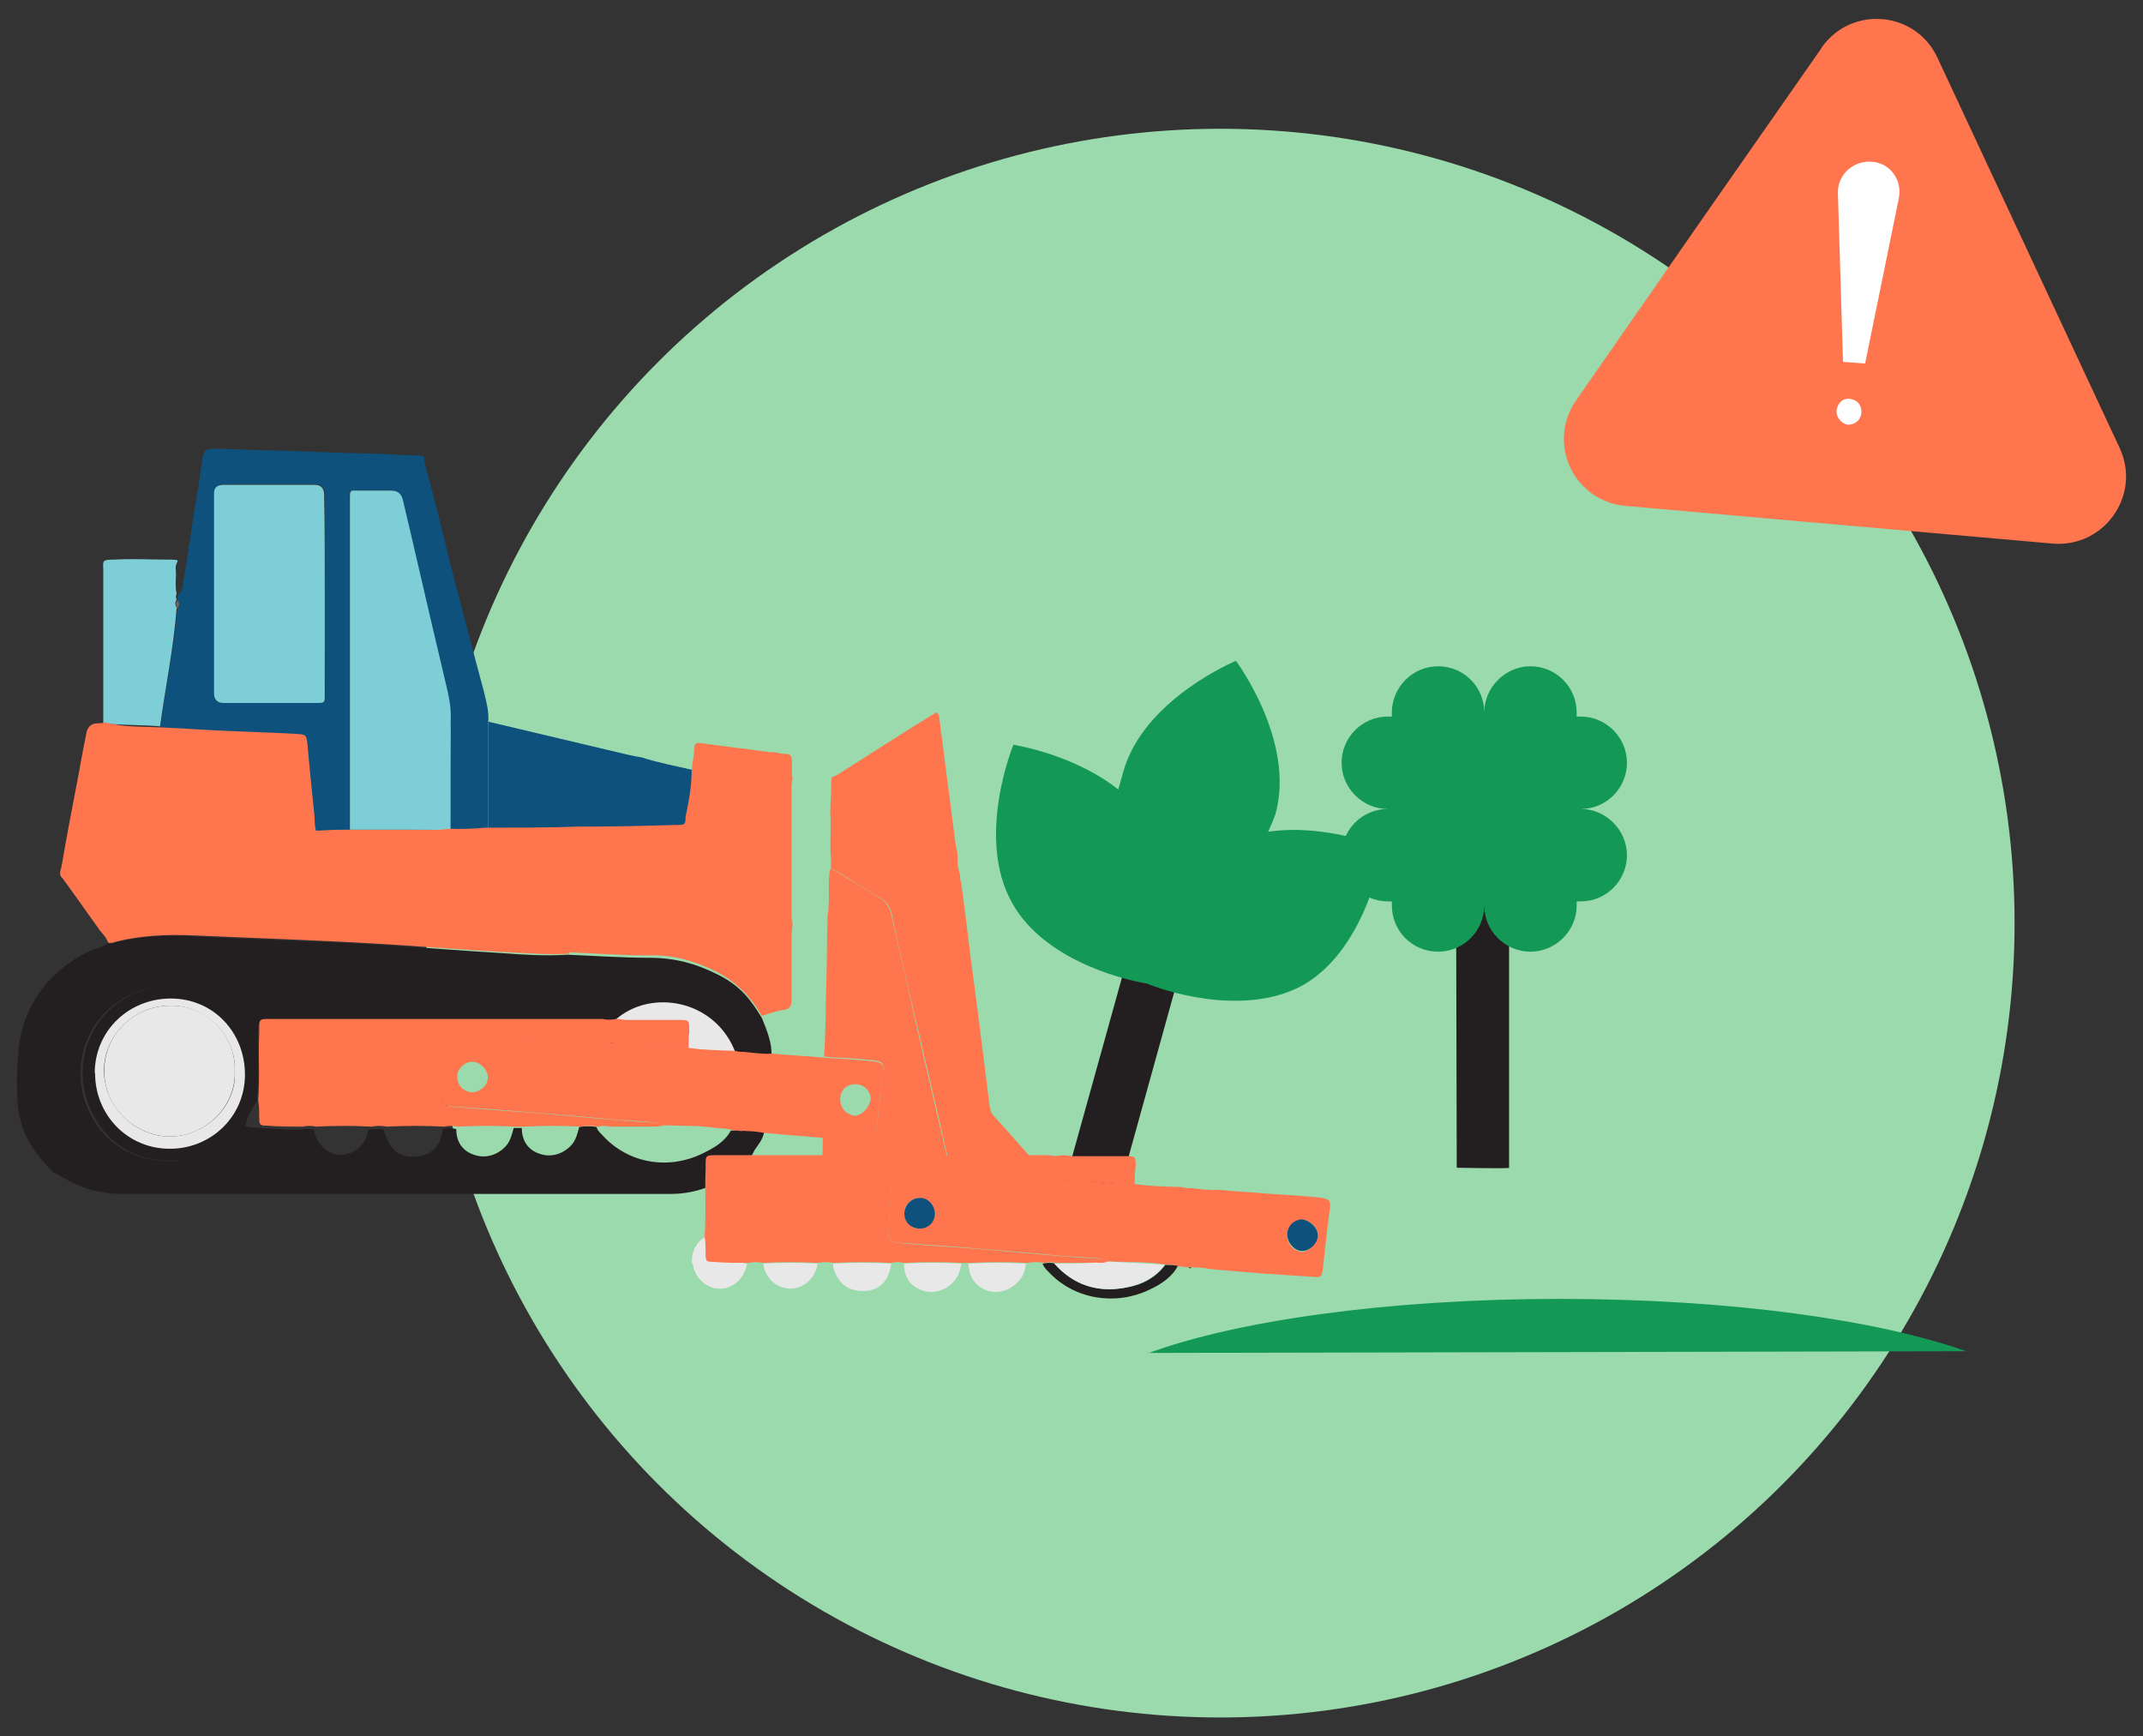 <?xml version="1.0" encoding="utf-8"?>
<!-- Generator: Adobe Illustrator 28.0.0, SVG Export Plug-In . SVG Version: 6.00 Build 0)  -->
<svg version="1.1" id="Calque_1" xmlns="http://www.w3.org/2000/svg" xmlns:xlink="http://www.w3.org/1999/xlink" x="0px" y="0px"
	 viewBox="0 0 630.8 511" style="enable-background:new 0 0 630.8 511;" xml:space="preserve">
<rect x="0" y="0" width="630.8" height="511" fill="#333333" stroke="none"/>
<style type="text/css">
	.st0{fill:#9ADAAC;}
	.st1{fill:#231F20;}
	.st2{fill:#149856;}
	.st3{fill:#E8E8E8;}
	.st4{fill:#0D517C;}
	.st5{fill:#7DCED6;}
	.st6{fill:#FF754E;}
	.st7{fill:#7B4D1F;}
	.st8{fill:#736458;}
	.st9{fill:#FFFFFF;}
</style>
<g>
	<circle class="st0" cx="359.2" cy="271.7" r="233.8"/>
	<path class="st1" d="M428.4,217.5c0-4.2,3.4-7.4,7.9-7.4c4.5,0,7.9,3.3,7.9,7.4v126.2c0.3,0.3-15.4,0-15.4,0l-0.3-126.2l0,0
		L428.4,217.5z"/>
	<path class="st2" d="M465.3,238.1c7.6,0,13.6-6.2,13.6-13.6s-6.1-13.6-13.6-13.6h-1.2v-1.2c0-7.6-6.2-13.6-13.6-13.6
		s-13.6,6.2-13.6,13.6c0-7.6-6.1-13.6-13.6-13.6c-7.5,0-13.6,6.2-13.6,13.6v1.2h-1.2c-7.6,0-13.6,6.2-13.6,13.6s6.1,13.6,13.6,13.6
		c-7.6,0-13.6,6.2-13.6,13.6s6.1,13.6,13.6,13.6h1.2v1.2c0,7.6,6.1,13.6,13.6,13.6c7.5,0,13.6-6.1,13.6-13.6
		c0,7.6,6.2,13.6,13.6,13.6s13.6-6.1,13.6-13.6v-1.2h1.2c7.6,0,13.6-6.2,13.6-13.6C478.9,244.3,472.7,238.1,465.3,238.1z"/>
	<path class="st1" d="M347.7,224.9c1.2-4.2,5.5-6.5,9.8-5.3c4.4,1.2,6.7,5.5,5.5,9.8L328,355.6c0.3,0.3-15.4-4.4-15.4-4.4L347.7,225
		V224.9z"/>
	<path class="st2" d="M407.3,249.4c0,0-17.1-7.1-34-4.6c0.7-1.6,1.5-3.4,2.1-5.1c6.1-21.5-11.6-45.2-11.6-45.2s-27.3,11.3-33.2,32.8
		c-6.1,21.5-0.7,3.7-0.9,5.5c-13.2-10.8-31.4-13.6-31.4-13.6s-11.3,27.3-0.3,46.7c10.2,18.1,36.3,23.1,39.7,23.6
		c3.3,1.5,28.2,10.4,46.1,0.3c19-11.1,23.3-40.2,23.3-40.2l0,0L407.3,249.4z"/>
	<path class="st1" d="M218.5,342.8c-0.9,0.9-2.1,1.8-3.3,2.8c-0.3,0.3-0.7,0.5-0.9,0.7c-5.1,3.3-10.7,5.1-16.9,5.1H36
		c-6.7,0-12.9-1.8-18.5-5.5c-0.5-0.3-0.9-0.5-1.6-0.7c-1.6-1.6-3.3-3.3-4.6-5.1c-4.2-5.1-6.1-11.1-6.2-17.5
		c-0.3-5.3,0-10.7,0.7-16.2c1.5-8.6,5.5-15.4,12-21c3.4-2.8,7.1-5.1,11.3-6.5c0.7-0.3,1.6-0.5,2.4-1.2c0.9,0.3,1.6,0,2.5-0.3
		c7.4-1.8,14.8-2.4,22.4-1.8c20.3,0.9,40.5,1.5,60.5,2.8c10.2,0.7,20.3,1.5,30.5,2.1c6.5,0.5,12.9,0.9,19.6,0.5c8,0.3,16,0.9,24,0.9
		s14.1,1.8,20.6,5.1c6.5,3.3,9.5,7.4,12.7,12.7c1.5,3.7,3,7.4,2.8,11.3c-2.8,0.3-5.3-0.5-8-0.5c0-1.2-12.9,4.2-13.4,3
		c-5.5-12.5,0.5-13.2-12.3-8.8c-3.7,1.5-11.7,1.2-13.8,4.4c-1.2,0-4.9-8.6-6.2-8.6H79.9c-4.2,0-3.7-0.3-4,4c0,6.7,0.3,13.4-0.3,20
		c-0.5,0-0.9,1.5-1.5,1.5c0.3-0.9,0.3-3.3,0.5-4.4c0.7-3.7,0.7-7.4,0-10.8c-2.5-12.5-14.5-22.8-30.3-19.9
		c-16.9,3.3-25.4,21.5-17.8,36.8c4.6,9.2,12.5,13.6,22.7,14.1c7,0.3,12.9-2.1,18.1-7.1c1.2-1.5,2.4-2.8,4-3.7
		c0.3,1.2,17.1,1.5,17.1,1.5c1.5-0.3,2.5-0.3,4,0c0.7,4.4,4.2,7.4,8,7.4c3.8,0,7.4-3,8-7.4c1.5-0.3,3-0.3,4.6,0
		c0,0.5,0.3,1.2,0.5,1.6c1.5,4.6,4.6,7,9.8,6.2c4-0.5,6.5-3.4,7-8c1.5-0.3,2.5-0.3,4,0c0,3.7,1.8,6.5,5.3,7.6c3.4,1.2,7.1,0,9.5-2.8
		c1.2-1.5,1.6-3.3,2.1-5.1h2.4c0,3.7,1.8,6.5,5.3,7.6c3.4,1.2,7.1,0,9.5-2.8c1.2-1.5,1.6-3.3,2.1-5.1c1.6-0.3,3.4-0.3,5.1,0
		c0.3,1.2,1.2,1.8,1.8,2.5c7.6,8.3,19.4,10.2,29.4,5.3c3.3-1.6,6.5-3.4,8.3-6.7l3.3-0.3c0.7,0.7,1.5,0.3,2.1-0.9l4.4,1.8
		c-0.5,2.1-1.6,3.4-2.8,5.1c-0.9,2.1-2.1,3.3-3.3,4.4l0,0H218.5z"/>
	<path class="st1" d="M72.5,331.3c-1.8,0.7-3.4,1.8-4.6,3.3c-4.9,5.1-11.1,7.4-18.1,7.1c-10.2-0.3-18.1-4.9-22.7-14.1
		c-7.6-15.4,0.9-33.5,17.8-36.8c15.7-3,27.6,7.4,30.1,19.9c0.7,3.7,0.7,7.1,0,10.8c-0.3,0.9,0,2.8-0.3,4c-0.9,1.8-2.1,3.4-2.4,5.8
		l0,0H72.5z M27.9,315.8c0,12.3,9.8,22.2,21.9,22.2c12,0.3,22.2-9.8,22.2-21.8s-9.8-22.2-21.8-22.4c-12.3,0-22.2,9.8-22.4,21.9
		L27.9,315.8z"/>
	<path class="st3" d="M203.7,371.9c-0.5-4.4,2.8-7.6,3.7-7.6c4.4,0,8,7.4,12.5,7.6c-0.7,4.4-4.2,7.4-8,7.4c-3.8,0-7.4-3-8-7.4l0,0
		H203.7z"/>
	<path class="st4" d="M52.3,175.1c1.2-0.5,1.2-1.6,1.5-2.8c1.5-8.6,2.5-16.9,4-25.4c0.7-4,1.2-8,1.8-12c0.5-2.5,0.9-2.8,3.4-2.8
		c6.2,0,12.7,0.5,19,0.5c8.8,0.3,17.5,0.7,26.6,0.9c4.4,0,8.6,0.5,12.9,0.5c4.4,0,3,0.3,3.7,3c2.5,9.2,4.9,18.5,7.1,28
		c3.4,12.9,6.7,25.8,10.2,38.8c0.7,3,1.5,5.8,1.2,8.8v31.2c-3.7,0.3-7.4,0.5-11.1,0.3v-33.5c0-2.4-0.3-4.9-0.9-7.1
		c-1.6-7-3.3-13.8-4.9-20.8c-2.8-12-5.5-23.7-8.3-35.6c-0.5-1.7-1.6-2.6-3.4-2.8h-8.8c-4,0-3.4-0.5-3.4,3.7v96.4
		c-3.4,0-6.7,0.3-10.2,0.3c-0.5-1.5-0.5-2.8-0.5-4c-0.7-7.1-1.5-14.4-2.1-21.5c-0.3-3-0.5-3-3.3-3c-9-0.5-18.1-0.7-27-1.2
		c-4.2-0.3-8.6-0.5-12.7-0.7c1.6-11.6,4-23.1,5.1-34.9c0.7-0.9,0.7-1.6,0-2.5c0-0.7,0-1.2,0.3-1.6L52.3,175.1z M95.6,174.8v-29.5
		c0-1.8-0.9-2.8-2.8-2.8H66c-1.8,0-2.8,0.8-2.8,2.5V204c0,2.5,0,2.8,2.8,2.8h28c1.2,0,1.8-0.3,1.8-1.6V203
		C95.6,193.8,95.6,184.3,95.6,174.8C95.6,174.8,95.6,174.8,95.6,174.8z"/>
	<path class="st4" d="M143.7,243.6v-31.2c13.8,3.3,27.6,6.5,41.4,9.8c1.2,0.3,2.5,0.5,3.7,0.7c4.9,1.6,9.9,2.5,15,3.7
		c0,4.9-0.9,9.5-1.5,14.4c-0.1,1.6-1.1,2.4-2.8,2.4c-9.5,0.3-19.1,0.3-28.9,0.5h-27L143.7,243.6z"/>
	<path class="st5" d="M47.3,213.8c-5.5-0.5-11.1-0.3-16.9-0.9v-44.8c0-3-0.7-3.4,3.4-3.4c5.1-0.3,10.4,0,15.4,0s2.4,0.3,2.5,2.5
		c0.3,2.5-0.3,5.1,0.3,7.6c-0.3,0.5-0.3,1.2,0,1.6c-0.5,0.9-0.5,1.6,0,2.5c-0.9,11.7-3.3,23.3-4.9,34.9l0,0L47.3,213.8z"/>
	<path class="st6" d="M244.4,239.3c0-2.8,0.3-5.8,0.3-8.6c0-2.8,0.3-1.8,1.5-2.5c9.8-6.1,19.1-12.3,28.9-18.2
		c0.3-0.3,0.5-0.3,0.7-0.3c0.5,0.5,0.7,1.2,0.7,1.8c1.6,12.7,3.3,25.2,4.9,37.8c0.3,0.9,0.5,2.1,0.5,3c-0.3,1.8,0.3,3.7,0.7,5.3
		c0,0.7,0,1.5,0.3,2.1c1.5,10.4,2.5,20.6,4,31c1.5,11.6,3,23.3,4.4,34.9c0.3,0.9,0.3,1.8,0.9,2.5c5.1,5.5,9.9,11.3,15,16.6
		c2.4,3.3,5.3,6.1,8,9.5c-1.6,0.5-3-0.3-4.2-0.3c-9.2-1.2-18.7-2.4-28-3.7c-0.7,0-1.5-0.5-2.4-0.5c-0.3-4.4-1.6-8.8-2.5-12.9
		c-2.8-12.5-5.8-24.8-8.6-36.9c-2.4-10.4-4.9-20.8-7.1-31.2c-0.5-2.1-1.5-3.4-3.3-4.4c-2.8-1.6-5.5-3.4-8.3-5.1
		c-2.1-1.2-4-2.8-6.2-3.4v-3C244.2,248,244.7,243.6,244.4,239.3L244.4,239.3L244.4,239.3z"/>
	<path class="st6" d="M244.4,255.8c2.4,0.7,4.2,2.4,6.2,3.4c2.8,1.6,5.5,3.4,8.3,5.1c1.8,0.9,2.8,2.5,3.3,4.4
		c2.4,10.4,4.9,20.8,7.1,31.2c2.8,12.3,5.8,24.8,8.6,36.9c0.9,4.4,2.4,8.6,2.5,12.9c-3.4,0-7-0.5-10.2-1.2
		c-7.1-1.5-14.5-0.5-21.8-0.3c-1.6,0-3,0.3-4.6,0.3c-1.5,0.3-2.1-0.5-2.1-2.1v-2.1c0.5-3.3,0.5-6.5,0.5-9.8
		c4.4,0.3,8.6,0.7,12.9,0.9c2.4,0,2.5-0.3,2.8-2.5c0.7-5.3,1.2-10.7,1.8-15.7c0.7-4.6,0.7-4.9-4.4-5.3c-4.2-0.5-8.3-0.5-12.7-0.9
		c0.3-5.5,0.5-11.1,0.5-16.6c0.3-8.3,0.3-16.6,0.5-24.9c0.3-1.2,0.3-2.4,0.3-3.4c0.3-3.3-0.3-6.7,0.5-10.4l0,0H244.4z"/>
	<path class="st6" d="M233.1,228.6V224c0-1.5-0.5-2.1-1.8-2.1c-1.3,0-2.1-0.3-3.3-0.5h-1.2c-6.5-0.9-12.7-1.6-19.1-2.5
		c-3.3-0.5-3.3-0.3-3.4,2.8c-0.3,1.6-0.5,3.3-0.7,4.9c0,4.9-0.9,9.5-1.8,13.8c0,2.4-0.3,2.4-2.8,2.4c-9.8,0.3-19.1,0.5-28.9,0.5
		c-9,0.3-18.1,0.3-27,0.3c-3.7,0.3-7.4,0.5-11.1,0.3c-4,0.5-8,0.3-12,0.3h-17.5c-3.3,0-6.3,0.1-9.5,0.3c-0.3-1.2-0.4-2.5-0.4-4
		c-0.7-7.1-1.5-14.4-2.1-21.5c-0.3-2.8-0.5-2.8-3.3-3c-9-0.5-18.1-0.7-27-1.2c-4.2-0.3-8.6-0.5-12.7-0.7c-5.5-0.3-11.3,0-16.6-1.5
		c-0.7,0.3-1.6,0.3-2.4,0.3c-1.7,0.1-2.6,1.1-3,2.5c-0.7,3.7-1.5,7.4-2.1,11.1c-1.8,9.5-3.7,19.1-5.3,28.6c-0.3,1.2-0.9,2.4,0.3,3.4
		l0,0c3.4,4.6,7,9.8,10.4,14.5c0.9,1.5,2.4,2.5,3,4.4c0.9,0.3,1.6,0,2.5-0.3c7.4-1.8,15-2.1,22.4-1.8c19.9,0.9,40,1.5,59.9,2.8
		c10.7,0.7,21,1.5,31.4,2.1c6.7,0.3,13.2,0.9,19.6,0.5c0-0.1-0.1-0.3-0.3-0.4c7.9,0.3,15.6,0.9,23.6,0.9c7.4-0.3,14.1,1.8,20.6,5.1
		c5.5,3,9.8,7.4,12.7,12.7c2.4-0.7,4.4-1.5,6.7-1.8c1.6-0.3,2.1-1.2,2.1-2.8v-19c0-1.2,0.3-2.5,0.3-3.7c-0.3-0.9-0.3-1.8-0.3-2.8
		v-37.4c0-0.9,0.3-1.8,0.3-2.8l0,0L233.1,228.6z M137.4,258h-0.7c0.7,0,1.5,0,2.1,0c-0.4,0-0.9,0-1.3,0H137.4z"/>
	<path class="st6" d="M373.8,375c-5.8-0.5-11.7-0.9-17.5-1.5c-1.8-0.3-3.4-0.5-5.3-0.5c-0.5-0.3-0.7-0.3-0.9,0
		c-1.2,0-2.4-0.3-3.3-0.3c-1.2-0.5-2.4-0.5-3.7-0.5c-5.5-0.9-11.1-0.7-16.6-0.9c-0.7-0.9-1.8-0.7-3-0.9c-3.3-0.3-6.7-0.5-10.2-0.7
		c-8-0.7-16-1.5-24-2.1c-8-0.7-16.3-1.2-24.5-1.8c-2.8-0.3-3.3-0.7-3.3-3.7c0.3-4.6,0.7-9.5,0.9-14.1c0.3-4.4,0.7-4.2,4.9-4.2h0.9
		c7,0.5,13.8,1.2,21,1.6c7.1,0.4,14.4,0.7,21.2,1.5c4,0.5,7.9,0.5,11.7,0.9c4,0.3,8,0.9,12,0.7c4.6,0.7,9.2,0.7,13.8,0.9
		c0.9,0.3,1.8,0.3,2.8,0.3c2.8,0.3,5.3,0.7,8,0.5c5.1,0.5,10.2,0.7,15.4,1.2c4.2,0.3,8.6,0.5,12.7,0.9c5.1,0.5,5.1,0.7,4.4,5.3
		c-0.7,5.3-1.2,10.4-1.8,15.7c-0.3,2.4-0.5,2.8-2.8,2.5c-4.4-0.3-8.8-0.5-13.2-0.9l0,0L373.8,375z M387.9,363.6
		c0-2.5-2.1-4.4-4.6-4.4c-2.5,0-4.4,1.8-4.4,4.4c0,2.5,1.8,4.6,4.4,4.9C385.4,368.2,387.6,366,387.9,363.6z M275.2,357.2
		c0-2.4-2.4-4.6-4.6-4.6s-4.6,2.1-4.4,4.6c0,2.5,2.1,4.4,4.6,4.4C273.3,361.3,275.2,359.4,275.2,357.2L275.2,357.2z"/>
	<path class="st6" d="M334.2,348.6c-4.2,0.3-8-0.5-12-0.7c-4-0.1-7.9-0.5-11.7-0.9c-7.1-0.7-14.1-0.9-21.2-1.5
		c-7-0.5-13.8-0.9-21-1.6h-0.9c-4.4,0-4.9-0.3-4.9,4.2c-0.3,4.6-0.7,9.5-0.9,14.1c-0.3,2.8,0.5,3.4,3.3,3.7c8,0.7,16.3,1.2,24.5,1.8
		c8,0.7,16.2,1.5,24,2.1c3.3,0.3,6.7,0.5,10.2,0.7c0.9,0,2.1-0.3,3,0.9c-1.2,0.3-2.5,0.3-3.7,0.3h-12c-1.2-0.3-2.4-0.3-3.4,0
		c-1.6-0.3-3.4-0.3-5.1,0c-5.5-0.3-11.1-0.3-16.9,0h-2.4c-5.5-0.3-11.1-0.3-16.9,0c-1.5-0.3-2.5-0.3-4,0c-5.5-0.3-11.1-0.3-16.9,0
		c-1.6-0.3-3-0.3-4.6,0c-5.3-0.3-10.8-0.3-16.2,0c-1.5-0.3-2.5-0.3-4,0c-3.4,0-7,0-10.7-0.3c-1.8,0-2.1-0.3-2.1-2.1
		c0-1.8,0-3.7-0.3-5.3c0.5-6.7,0-13.4,0.3-20c0-4.2-0.3-4,4-4h97c1.5,0.3,2.5,0.3,4,0c1.2,0,2.4,0.3,3.4,0.3h15.4
		c2.5,0,2.8,0,2.8,2.8c-0.3,1.8-0.3,3.7-0.3,5.5l0,0L334.2,348.6z"/>
	<path class="st1" d="M307.1,371.9c1.2-0.3,2.4-0.3,3.4,0c5.5,6.5,12.7,8.6,20.8,7.1c4.6-0.7,8.8-2.8,11.7-6.7c1.2,0,2.5,0,3.7,0.3
		c-1.8,3.4-5.1,5.5-8.6,7.1c-9.8,4.6-21.8,2.8-29.4-5.3c-0.7-0.7-1.6-1.6-1.8-2.5H307.1z"/>
	<path class="st3" d="M245.4,371.9c5.5-0.3,11.1-0.3,16.9,0c-0.5,4.6-3,7.6-7,8c-4.9,0.5-8.3-1.6-9.8-6.2c-0.3-0.7-0.3-1.5-0.3-1.8
		l0,0H245.4z"/>
	<path class="st3" d="M266.1,371.9c5.5-0.3,11.1-0.3,16.9,0c-0.3,1.8-0.7,3.4-2.1,5.1c-2.4,2.8-6.1,4-9.5,2.8
		C267.6,378.4,266.1,375.6,266.1,371.9z"/>
	<path class="st3" d="M285.1,371.9c5.5-0.3,11.1-0.3,16.9,0c-0.3,1.8-0.7,3.7-2.1,5.1c-2.4,2.8-6.1,4-9.5,2.8
		C286.9,378.4,285.1,375.6,285.1,371.9L285.1,371.9z"/>
	<path class="st3" d="M224.5,371.9c5.3-0.3,10.8-0.3,16.2,0c-0.7,4.4-4.2,7.4-8,7.4s-7.6-3-8-7.4l0,0H224.5z"/>
	<path class="st7" d="M349.8,373.1c0.5-0.3,0.7-0.3,0.9,0C350.5,373.4,350.2,373.4,349.8,373.1z"/>
	<path class="st5" d="M132.5,243.9c-4,0.5-8,0.3-12,0.3H103v-96.4c0-4-0.3-3.4,3.4-3.4h8.8c1.8,0,3,0.9,3.4,2.8
		c2.8,11.7,5.5,23.7,8.3,35.6c1.6,7,3.3,13.8,4.9,20.8c0.5,2.4,0.9,4.6,0.9,7.1C132.5,221.8,132.5,232.8,132.5,243.9
		C132.5,243.9,132.5,243.9,132.5,243.9z"/>
	<path class="st5" d="M95.6,174.8v30.5c0,1.5-0.5,1.6-1.8,1.6h-28c-1.8,0-2.8-0.9-2.8-2.8v-58.9c0-1.7,0.9-2.5,2.8-2.5h26.8
		c1.8,0,2.8,0.9,2.8,2.8C95.6,155.2,95.6,164.8,95.6,174.8C95.6,174.8,95.6,174.8,95.6,174.8z"/>
	<path class="st8" d="M52.2,179.2c-0.5-0.9-0.5-1.6,0-2.5C52.9,177.3,52.9,178.2,52.2,179.2z"/>
	<path class="st3" d="M181,300.3c10.4-9.5,29.8-6.2,35.6,9.8c-4.6-0.3-9.2-0.5-13.8-0.9v-5.8c0-1.8-0.9-2.8-2.8-2.8h-15.4
		c-1.2-0.3-2.4-0.3-3.4-0.3l0,0L181,300.3z"/>
	<path class="st3" d="M342.8,372.3c-3,4-7.1,5.8-11.7,6.7c-8,1.5-15.3-0.9-20.8-7.1c4,0,8,0,12-0.3c1.2,0,2.5,0.3,3.7-0.3
		C331.7,371.7,337.3,371.7,342.8,372.3L342.8,372.3L342.8,372.3z"/>
	<path class="st4" d="M387.9,363.6c0,2.4-2.4,4.6-4.6,4.6s-4.4-2.4-4.4-4.9c0-2.5,2.1-4.4,4.4-4.4
		C385.8,359.3,387.9,361.4,387.9,363.6z"/>
	<path class="st4" d="M275.2,357.2c0,2.4-1.8,4.4-4.4,4.4s-4.6-1.8-4.6-4.4c0-2.5,2.1-4.6,4.4-4.6
		C272.9,352.3,275.2,354.7,275.2,357.2L275.2,357.2z"/>
	<path class="st3" d="M27.9,315.8c0-12.3,9.9-21.9,22.4-21.9s21.8,9.9,21.8,22.4c0,12.5-10.2,21.9-22.2,21.8
		c-12.3,0-21.9-9.9-21.9-22.2L27.9,315.8z M69.1,315.1C69.6,305,60.5,295.7,50,296c-10.7,0-19.4,8.8-19.4,19.1s8.8,19.4,19.4,19.4
		S69.9,325.3,69.1,315.1z"/>
	<path class="st3" d="M69.1,315.1c0.5,10.4-8.6,19.4-19,19.4s-19.6-8.8-19.4-19.4c0-10.7,8.8-19.1,19.4-19.1
		C60.8,295.7,69.5,305,69.1,315.1z"/>
	<path class="st6" d="M242.3,334.9c-5.8-0.5-11.7-0.9-17.5-1.5c-1.8-0.3-3.4-0.5-5.3-0.5c-0.5-0.3-0.7-0.3-0.9,0
		c-1.2,0-2.4-0.3-3.3-0.3c-1.2-0.5-2.4-0.5-3.7-0.5c-5.5-0.9-11.1-0.7-16.6-0.9c-0.7-0.9-1.8-0.7-3-0.9c-3.3-0.3-6.7-0.5-10.2-0.7
		c-8-0.7-16-1.5-24-2.1c-8-0.7-16.3-1.2-24.5-1.8c-2.8-0.3-3.3-0.7-3.3-3.7c0.3-4.6,0.7-9.5,0.9-14.1c0.3-4.4,0.7-4.2,4.9-4.2h0.9
		c7,0.5,13.8,1.2,21,1.6c7.1,0.5,14.4,0.7,21.2,1.5c4,0.5,7.9,0.5,11.7,0.9c4,0.3,8,0.9,12,0.7c4.6,0.7,9.2,0.7,13.8,0.9
		c0.9,0.3,1.8,0.3,2.8,0.3c2.8,0.3,5.3,0.7,8,0.5c5.1,0.5,10.2,0.7,15.4,1.2c4.2,0.3,8.6,0.5,12.7,0.9c5.1,0.5,5.1,0.7,4.4,5.3
		c-0.7,5.3-1.2,10.4-1.8,15.7c-0.3,2.4-0.5,2.8-2.8,2.5c-4.4-0.3-8.8-0.5-13.2-0.9l0,0L242.3,334.9z M256.3,323.5
		c0-2.5-2.1-4.4-4.6-4.4c-2.5,0-4.4,1.8-4.4,4.4s1.8,4.6,4.4,4.9C253.8,328.2,256,325.9,256.3,323.5z M143.6,317.1
		c0-2.4-2.4-4.6-4.6-4.6c-2.2,0-4.6,2.1-4.4,4.6c0,2.5,2.1,4.4,4.6,4.4C141.7,321.2,143.6,319.3,143.6,317.1L143.6,317.1z"/>
	<path class="st6" d="M202.8,308.5c-4.2,0.3-8-0.5-12-0.7c-4-0.1-7.9-0.5-11.7-0.9c-7.1-0.7-14.1-0.9-21.2-1.5
		c-7-0.5-13.8-0.9-21-1.6h-0.9c-4.4,0-4.9-0.3-4.9,4.2c-0.3,4.6-0.7,9.5-0.9,14.1c-0.3,2.8,0.5,3.4,3.3,3.7c8,0.7,16.3,1.2,24.5,1.8
		c8.2,0.7,16.2,1.5,24,2.1c3.3,0.3,6.7,0.5,10.2,0.7c0.9,0,2.1-0.3,3,0.9c-1.2,0.3-2.5,0.3-3.7,0.3h-12c-1.2-0.3-2.4-0.3-3.4,0
		c-1.6-0.3-3.4-0.3-5.1,0c-5.5-0.3-11.1-0.3-16.9,0h-2.4c-5.5-0.3-11.1-0.3-16.9,0c-1.5-0.3-2.5-0.3-4,0c-5.5-0.3-11.1-0.3-16.9,0
		c-1.6-0.3-3-0.3-4.6,0c-5.3-0.3-10.8-0.3-16.2,0c-1.5-0.3-2.5-0.3-4,0c-3.4,0-7,0-10.7-0.3c-1.8,0-2.1-0.3-2.1-2.1
		c0-1.8,0-3.7-0.3-5.3c0.5-6.7,0-13.4,0.3-20c0-4.2-0.3-4,4-4h97c1.5,0.3,2.5,0.3,4,0c1.2,0,2.4,0.3,3.4,0.3h15.4
		c2.5,0,2.8,0,2.8,2.8c-0.3,1.8-0.3,3.7-0.3,5.5l0,0L202.8,308.5z"/>
	<path class="st2" d="M337.9,398.3c25.8-9.5,70.3-16,121-16s93.7,6.2,119.9,15.4l-241,0.5l0,0H337.9z"/>
	<path class="st6" d="M536.2,14c8.8-12.5,27.7-10.8,34.1,3l26.8,57.4l26.8,57.4c6.5,13.8-4.4,29.4-19.6,28.2l-125.9-11.1
		c-15.3-1.5-23.1-18.5-14.5-31l36-51.8l36.3-52L536.2,14z"/>
	<path class="st9" d="M558.9,58.5L549,107l-6.5-0.5L541,57.1c-0.3-5.5,4.4-9.9,9.9-9.5c5.3,0.3,9.2,5.3,8,10.8l0,0V58.5z"/>
	<path class="st9" d="M540.6,120.8L540.6,120.8c0.3-2.1,1.8-3.7,4-3.4c2.1,0.3,3.4,1.8,3.3,4v0.3c-0.3,2.1-2.1,3.4-4,3.3
		c-1.8-0.3-3.4-2.1-3.3-4l0,0V120.8z"/>
</g>
</svg>

